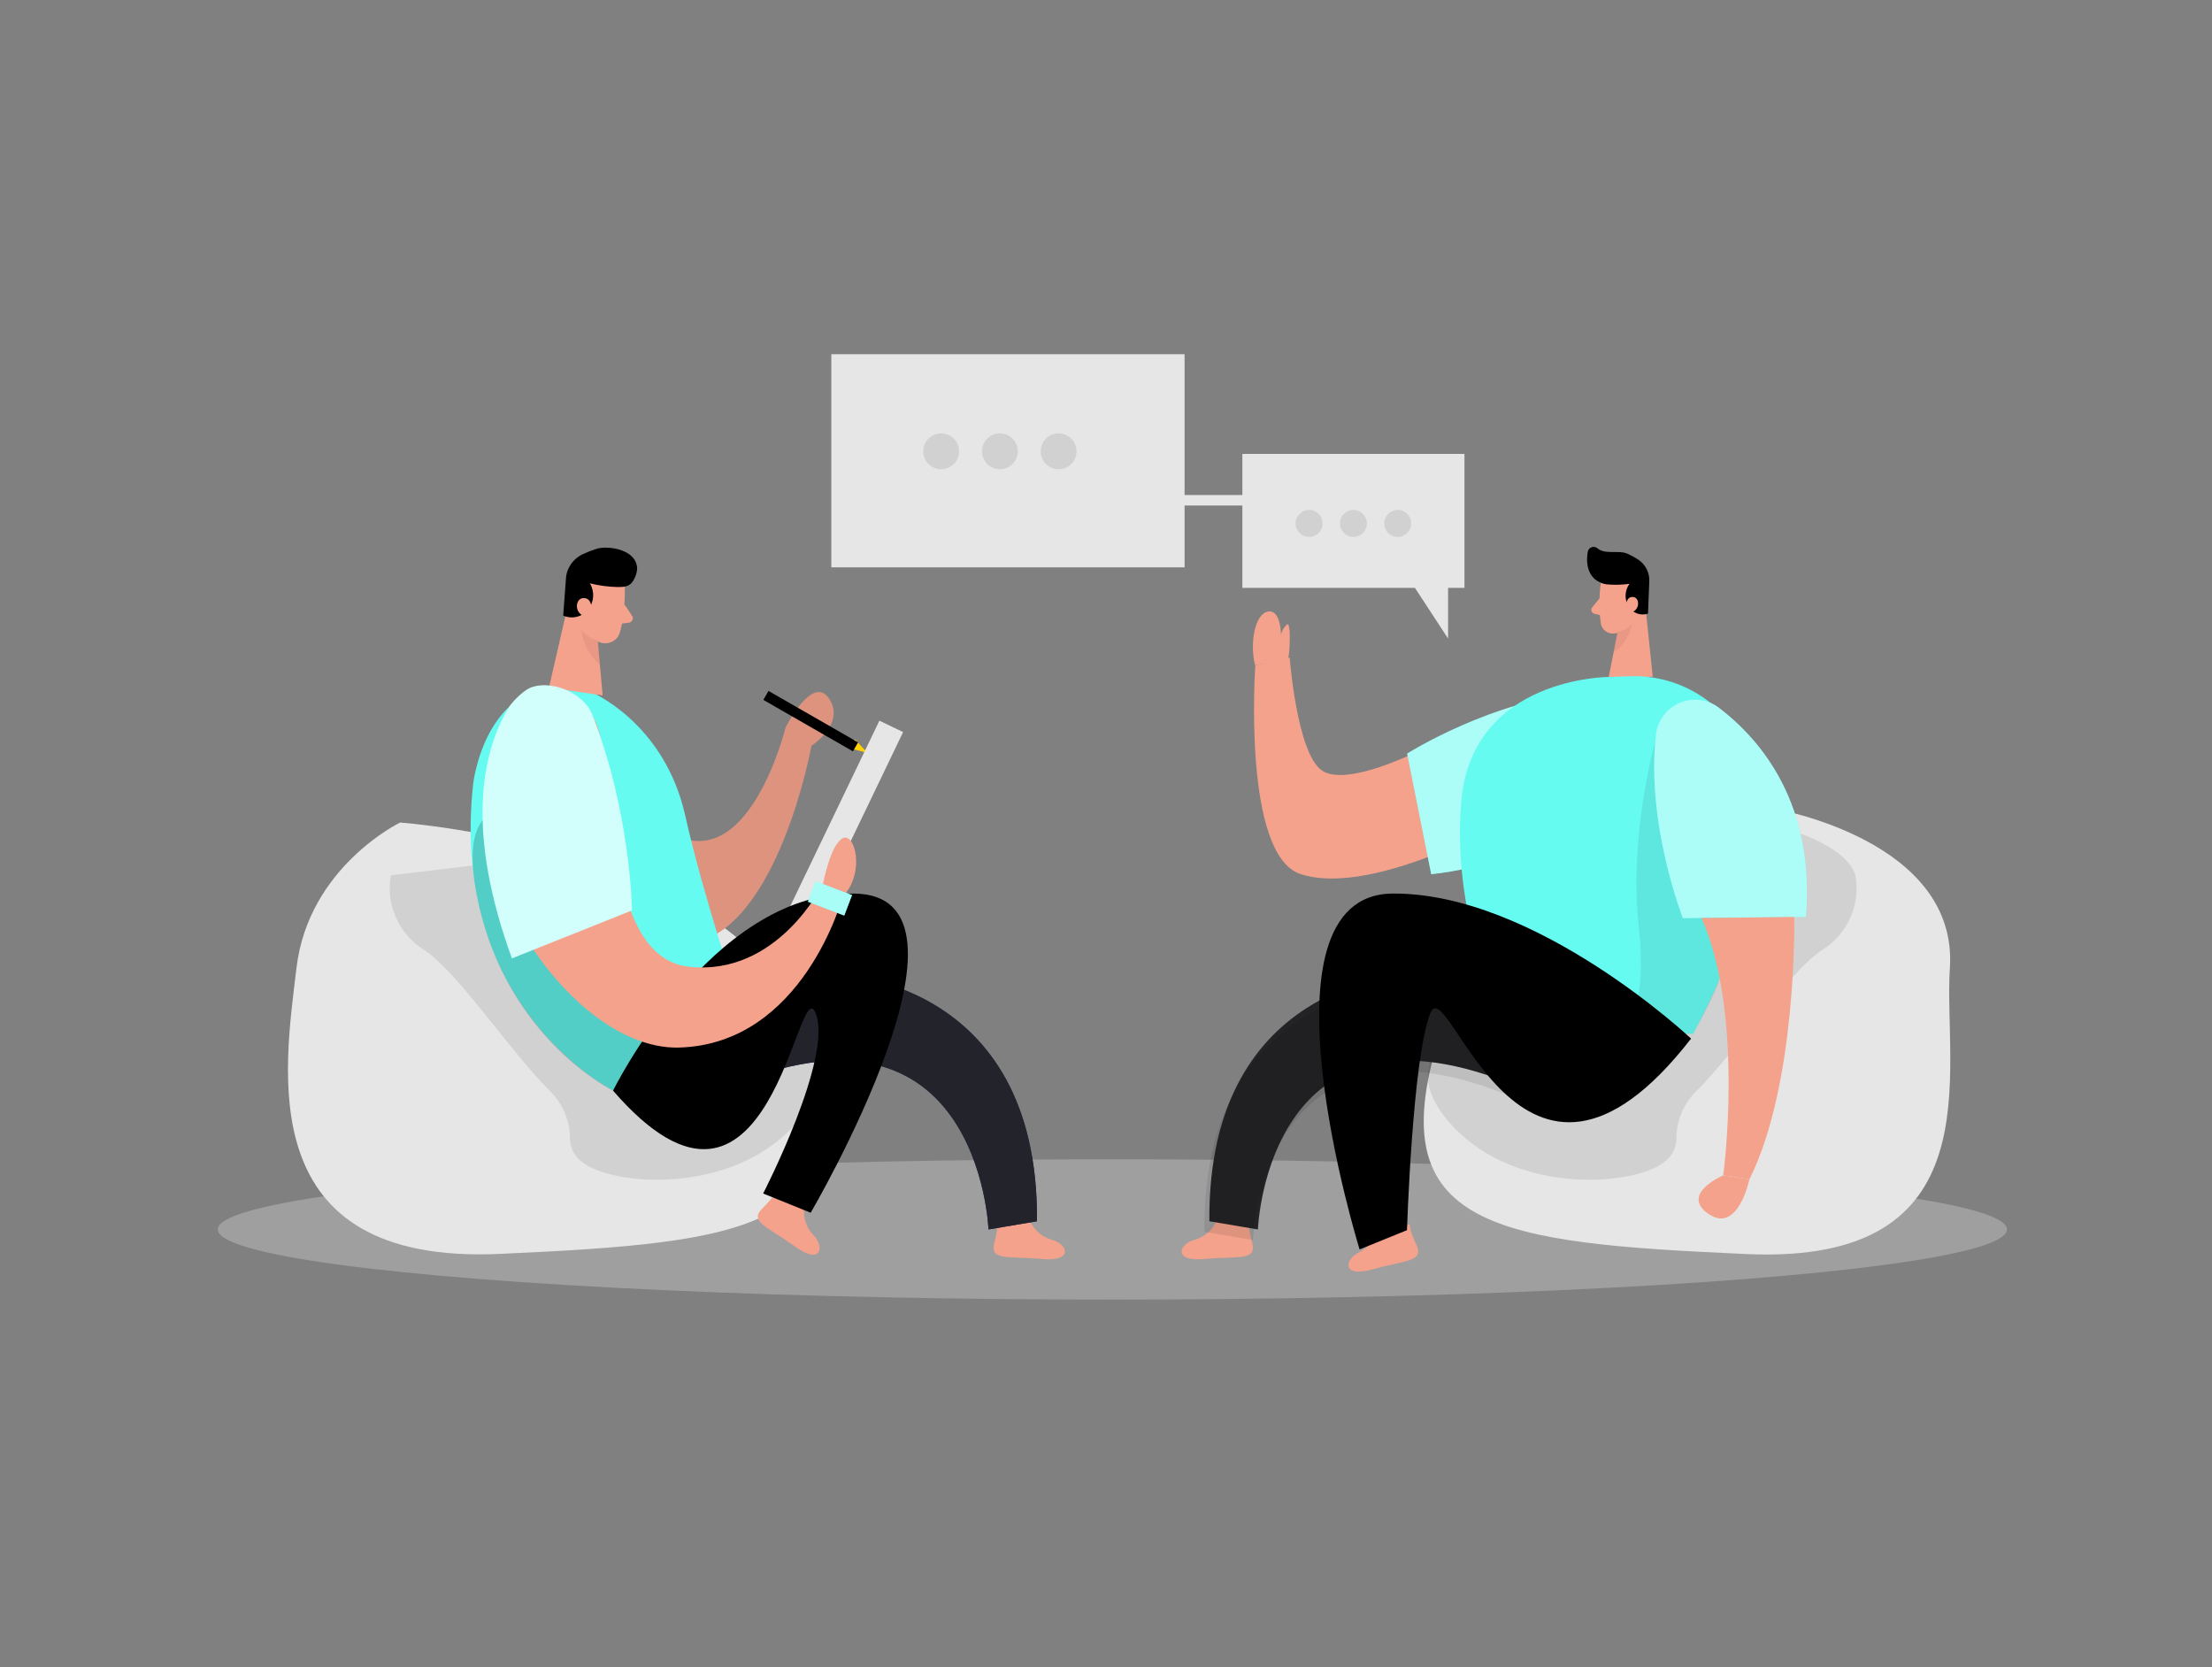 <svg xmlns="http://www.w3.org/2000/svg" xmlns:xlink="http://www.w3.org/1999/xlink" id="Layer_1" x="0px" y="0px" width="406px" height="306px" viewBox="0 0 406 306" xml:space="preserve">
<rect x="0" y="0" width="406" height="306" fill="#808080" stroke="none"/>
<title>_</title>
<ellipse opacity="0.3" fill="#E6E6E6" cx="204.166" cy="225.653" rx="164.197" ry="12.88"></ellipse>
<path fill="#E6E6E6" d="M73.435,150.97c0,0-16.829,8.12-19.021,26.705C52.222,196.259,46,232.221,91.736,230.14  s67.305-4.598,56.515-39.585S73.435,150.97,73.435,150.97z"></path>
<path opacity="0.09" d="M71.74,160.663c-0.962,5.374,1.451,10.792,6.09,13.672  c6.202,4.061,15.753,18.615,23.163,25.974c2.35,2.309,3.655,5.477,3.613,8.77c0.043,1.691,0.892,3.261,2.284,4.223  c5.146,4.202,26.735,6.313,38.813-6.628c12.079-12.941-3.847-19.346-3.847-19.346l-53.064-28.725L71.74,160.663z"></path>
<path fill="#F4A28C" d="M189.044,224.05c0.728,1.693,2.177,2.971,3.948,3.481c2.822,0.64,4.354,4.11-1.817,3.542  s-9.551,0.406-8.668-2.983c0.883-3.391,0.487-3.898,0.487-3.898L189.044,224.05z"></path>
<path fill="#F4A28C" d="M147.611,221.624c-0.232,1.828,0.367,3.665,1.634,5.004c2.101,2.03,1.654,5.765-3.37,2.132  c-5.024-3.634-8.435-4.518-5.948-6.974c2.487-2.456,2.406-3.116,2.406-3.116L147.611,221.624z"></path>
<path fill="#24285B" d="M152.971,178.771c0,0,37.728,0.386,37.362,45.381l-8.902,1.502c0,0-1.705-47.502-50.75-24.878l2.558-18.716  L152.971,178.771z"></path>
<path opacity="0.9" fill="#232326" d="M152.971,178.771c0,0,37.728,0.386,37.362,45.381l-8.902,1.502  c0,0-1.705-47.502-50.75-24.878l2.558-18.716L152.971,178.771z"></path>
<polygon fill="#FFD200" points="155.965,137.328 159.233,138.201 156.909,135.695 "></polygon>
<path fill="#F4A28C" d="M104.545,159.598c0,0,6.517,16.463,22.432,13.58s21.954-36.286,21.954-36.286s6.304-4.06,3.248-8.658  c-3.055-4.598-7.998,5.309-7.998,5.309s-6.851,28.126-21.69,19.011L104.545,159.598z"></path>
<path opacity="0.09" d="M104.545,159.598c0,0,6.517,16.463,22.432,13.58s21.954-36.286,21.954-36.286  s6.304-4.06,3.248-8.658c-3.055-4.598-7.998,5.309-7.998,5.309s-6.851,28.126-21.69,19.011L104.545,159.598z"></path>
<path fill="#65FBF1" d="M104.697,126.122l3.451,0.721c0,0,13.727,5.468,17.629,22.877c3.342,14.906,9.856,34.177,9.856,34.177  l-23.111,16.24c0,0-30.196-15.002-25.68-56.252C86.843,143.926,88.944,124.692,104.697,126.122z"></path>
<rect x="152.246" y="131.189" transform="matrix(-0.901 -0.433 0.433 -0.901 228.252 355.692)" fill="#E6E6E6" width="4.832" height="41.29"></rect>
<rect x="139.359" y="131.364" transform="matrix(-0.867 -0.498 0.498 -0.867 211.956 321.194)" width="18.965" height="1.895"></rect>
<path opacity="0.18" d="M117.821,191.204l-5.298,8.973c0,0-19.224-9.297-24.736-34.51  c-5.511-25.213,12.698-15.397,12.698-15.397L117.821,191.204z"></path>
<path d="M112.523,200.177c0,0,17.813-36.316,44.152-36.175c26.339,0.143-7.876,58.586-7.876,58.586l-8.729-3.532  c0,0,12.931-25.08,9.623-33.149C146.383,177.837,141.42,233.531,112.523,200.177z"></path>
<path fill="#F4A28C" d="M97.277,128.163c0,0,7.927-4.061,11.957,4.141c4.029,8.201,0.853,43.3,17.194,45.127  c16.342,1.827,24.634-15.225,24.634-15.225s1.35-7.187,3.603-8.354c2.253-1.167,4.212,6.344,0,10.729c0,0-7.207,27.08-30.064,27.689  C101.744,192.879,74.724,146.697,97.277,128.163z"></path>
<rect x="148.757" y="162.777" transform="matrix(-0.934 -0.356 0.356 -0.934 235.95 373.042)" fill="#65FBF1" width="7.146" height="4.03"></rect>
<rect x="148.757" y="162.777" transform="matrix(-0.934 -0.356 0.356 -0.934 235.95 373.042)" opacity="0.44" fill="#FFFFFF" width="7.146" height="4.03"></rect>
<path fill="#E6E6E6" d="M325.754,148.473c0,0,33.698,5.694,32.135,29.202c-1.238,18.696,8.414,54.546-37.311,52.495  c-45.727-2.05-67.305-4.598-56.525-39.585S325.754,148.473,325.754,148.473z"></path>
<path opacity="0.09" d="M340.563,160.663c0.963,5.374-1.451,10.792-6.09,13.672  c-6.201,4.061-15.742,18.615-23.162,25.974c-2.346,2.312-3.65,5.478-3.613,8.77c-0.043,1.691-0.893,3.261-2.283,4.223  c-5.146,4.202-26.736,6.313-38.805-6.628s3.838-19.346,3.838-19.346l52.322-36.226C320.963,150.148,338.422,153.599,340.563,160.663  z"></path>
<path fill="#F4A28C" d="M223.3,224.05c-0.729,1.695-2.183,2.974-3.958,3.481c-2.822,0.64-4.354,4.11,1.816,3.542  c6.172-0.568,9.562,0.406,8.668-2.983c-0.893-3.391-0.477-3.898-0.477-3.898L223.3,224.05z"></path>
<path fill="#F4A28C" d="M252.807,225.654c-0.409,1.803-1.605,3.326-3.259,4.151c-2.649,1.147-3.532,4.831,2.437,3.157  c5.968-1.675,9.47-1.351,7.978-4.518c-1.492-3.166-1.188-3.745-1.188-3.745L252.807,225.654z"></path>
<path fill="#232326" d="M259.332,178.771c0,0-37.727,0.386-37.361,45.381l8.911,1.502c0,0,1.706-47.502,50.75-24.878l-2.558-18.716  L259.332,178.771z"></path>
<path opacity="0.09" d="M258.42,180.71c0,0-37.727,0.386-37.361,45.381l8.911,1.502  c0,0,1.706-47.502,50.75-24.878l-2.558-18.716L258.42,180.71z"></path>
<path fill="#F4A28C" d="M260.692,137.673c0,0-13.448,6.902-18.057,3.746c-4.608-3.157-5.917-20.727-5.917-20.727l-6.313,1.4  c0,0-2.427,34.713,8.262,38.316s29.293-5.613,29.293-5.613L260.692,137.673z"></path>
<path fill="#65FBF1" d="M297.445,137.654c-4.436,8.81-14.148,20.614-34.753,22.797l-4.415-22.138c0,0,15.671-9.906,32.267-11.165  c3.982-0.259,7.421,2.76,7.681,6.742C298.31,135.192,298.04,136.492,297.445,137.654z"></path>
<path opacity="0.46" fill="#FFFFFF" d="M297.445,137.654c-4.436,8.81-14.148,20.614-34.753,22.797  l-4.415-22.138c0,0,15.671-9.906,32.267-11.165c3.982-0.259,7.421,2.76,7.681,6.742C298.31,135.192,298.04,136.492,297.445,137.654z  "></path>
<path fill="#F4A28C" d="M236.404,120.764c0.314-0.071,0.629-6.78-0.184-6.161c-0.548,0.501-0.934,1.155-1.105,1.878  c0,0,0-4.751-2.447-4.223c-2.445,0.527-3.277,5.998-2.313,9.835l6.009-1.106"></path>
<path fill="#F4A28C" d="M293.822,107c-0.336,2.479-0.336,4.991,0,7.471c0.237,1.216,1.416,2.009,2.631,1.771  c0.01-0.002,0.02-0.004,0.028-0.006c1.929-0.28,3.516-1.661,4.06-3.532l1.543-3.847c0.466-1.646-0.151-3.408-1.543-4.405  C298.115,102.504,294.066,104.28,293.822,107z"></path>
<polygon fill="#F4A28C" points="301.82,109.548 303.354,124.195 295.223,124.468 297.375,113.699 "></polygon>
<path d="M294.929,107.254c1.383,0.126,2.776,0.092,4.151-0.102c-0.861,1.193-0.949,2.779-0.224,4.06  c0.712,1.281,2.233,1.874,3.624,1.411l0.233-5.775c0.125-1.678-0.683-3.288-2.102-4.192c-0.603-0.38-1.229-0.719-1.878-1.015  c-1.623-0.751-4.11,0.224-5.541-1.015c-0.463-0.383-1.147-0.317-1.529,0.145c-0.113,0.138-0.191,0.3-0.227,0.475  c-0.346,1.735-0.184,4.507,2.141,5.593C294.002,107.053,294.458,107.194,294.929,107.254z"></path>
<path fill="#F4A28C" d="M298.41,111.101c0,0,0.121-1.726,1.41-1.522s1.127,2.7-0.648,2.832L298.41,111.101z"></path>
<path fill="#F4A28C" d="M293.578,109.832l-1.35,1.654c-0.248,0.318-0.19,0.777,0.128,1.025c0.079,0.062,0.171,0.106,0.269,0.132  l1.694,0.416L293.578,109.832z"></path>
<path opacity="0.31" fill="#CE8172" d="M296.796,116.033c1.022-0.199,1.965-0.692,2.71-1.421  c-0.419,2.088-1.616,3.938-3.35,5.177L296.796,116.033z"></path>
<path fill="#65FBF1" d="M320.953,138.638c-3.402-9.061-12.234-14.913-21.904-14.515l-3.603,0.122c0,0-25.324-0.112-27.243,22.949  c-1.918,23.061,8.506,41.33,8.506,41.33l34.033,1.238C310.742,189.763,328.302,158.979,320.953,138.638z"></path>
<path opacity="0.08" d="M303.81,136.1c0,0-4.852,17.113-3.045,33.698s-2.943,19.498-2.943,19.498  l12.951,0.467c0,0,3.847-6.658,4.893-10.149C316.711,176.121,322.303,136.76,303.81,136.1z"></path>
<path fill="#65FBF1" d="M315.502,129.908c7.836,5.989,17.642,17.723,15.957,38.377l-22.574,0.234c0,0-6.82-17.256-4.943-33.77  c0.497-3.96,4.109-6.769,8.07-6.271C313.281,128.638,314.486,129.131,315.502,129.908z"></path>
<path opacity="0.46" fill="#FFFFFF" d="M315.502,129.908c7.836,5.989,17.642,17.723,15.957,38.377  l-22.574,0.234c0,0-6.82-17.256-4.943-33.77c0.497-3.96,4.109-6.769,8.07-6.271C313.281,128.638,314.486,129.131,315.502,129.908z"></path>
<path fill="#F4A28C" d="M329.327,168.306c0,0,0.578,30.562-8.231,48.142l-4.812-0.721c0,0,3.979-29.252-3.979-47.238  L329.327,168.306z"></path>
<path fill="#F4A28C" d="M321.096,216.448c0,0-2.081,10.049-7.471,6.385s2.659-7.105,2.659-7.105L321.096,216.448z"></path>
<path d="M310.387,190.626c0,0-28.42-26.766-54.749-26.624c-26.329,0.143-6.09,65.315-6.09,65.315l8.698-3.532  c0,0,1.016-31.81,4.304-39.879C265.839,177.837,278.952,231.094,310.387,190.626z"></path>
<polygon fill="#E6E6E6" points="268.793,83.31 228.029,83.31 228.029,90.862 217.424,90.862 217.424,65.01 152.585,65.01   152.585,104.128 217.424,104.128 217.424,92.78 228.029,92.78 228.029,107.894 259.697,107.894 265.788,117.201 265.788,107.894   268.793,107.894 "></polygon>
<circle opacity="0.09" cx="240.281" cy="96.069" r="2.477"></circle>
<circle opacity="0.09" cx="248.411" cy="96.069" r="2.477"></circle>
<circle opacity="0.09" cx="256.541" cy="96.069" r="2.477"></circle>
<circle opacity="0.09" cx="172.743" cy="82.833" r="3.289"></circle>
<circle opacity="0.09" cx="183.522" cy="82.833" r="3.289"></circle>
<circle opacity="0.09" cx="194.301" cy="82.833" r="3.289"></circle>
<g>
	<g>
		<path fill="#F4A28C" d="M114.681,107.607c0,0,0.162,5.237-0.975,8.648c-0.468,1.383-2.027,2.137-3.484,1.686    c-1.798-0.582-4.052-1.855-4.498-4.658l-1.362-4.659c-0.351-1.969,0.641-3.929,2.475-4.886    C110.061,101.811,114.754,104.414,114.681,107.607z"></path>
		<polygon fill="#F4A28C" points="104.607,109.469 100.755,126.206 110.612,127.629 109.463,114.88   "></polygon>
		<path d="M113.306,107.743c-1.7-0.04-3.392-0.267-5.039-0.68c0.912,1.516,0.793,3.396-0.303,4.785    c-1.041,1.375-2.962,1.853-4.589,1.14l0.496-6.71c0.083-1.959,1.281-3.714,3.126-4.577c0.785-0.362,1.593-0.679,2.419-0.946    c1.904-0.595,5.095-0.063,6.509,1.342c0.645,0.599,1.012,1.416,1.021,2.27c-0.037,0.57-0.178,1.128-0.42,1.649    C115.84,107.557,115.003,107.766,113.306,107.743z"></path>
		<path fill="#F4A28C" d="M108.57,111.725c0,0,0.086-2.009-1.492-1.954c-1.58,0.054-1.731,2.966,0.409,3.369L108.57,111.725z"></path>
		<path fill="#F4A28C" d="M114.602,110.915l1.409,2.103c0.261,0.396,0.137,0.917-0.277,1.163c-0.106,0.063-0.227,0.104-0.352,0.12    l-2.125,0.242L114.602,110.915z"></path>
		<path opacity="0.31" fill="#CE8172" d="M109.836,117.655c-1.22-0.367-2.301-1.069-3.105-2.017    c0,0-0.053,3.141,3.383,6.455L109.836,117.655z"></path>
	</g>
</g>
<path fill="#D2FFFB" d="M93.393,129.836c-5.344,8.784-7.663,23.5,0.57,46.067l22.041-8.811c0,0-0.236-18.068-7.312-35.97  c-1.74-4.28-8.002-6.439-11.52-4.82C96.044,126.822,94.085,128.696,93.393,129.836z"></path>
</svg>